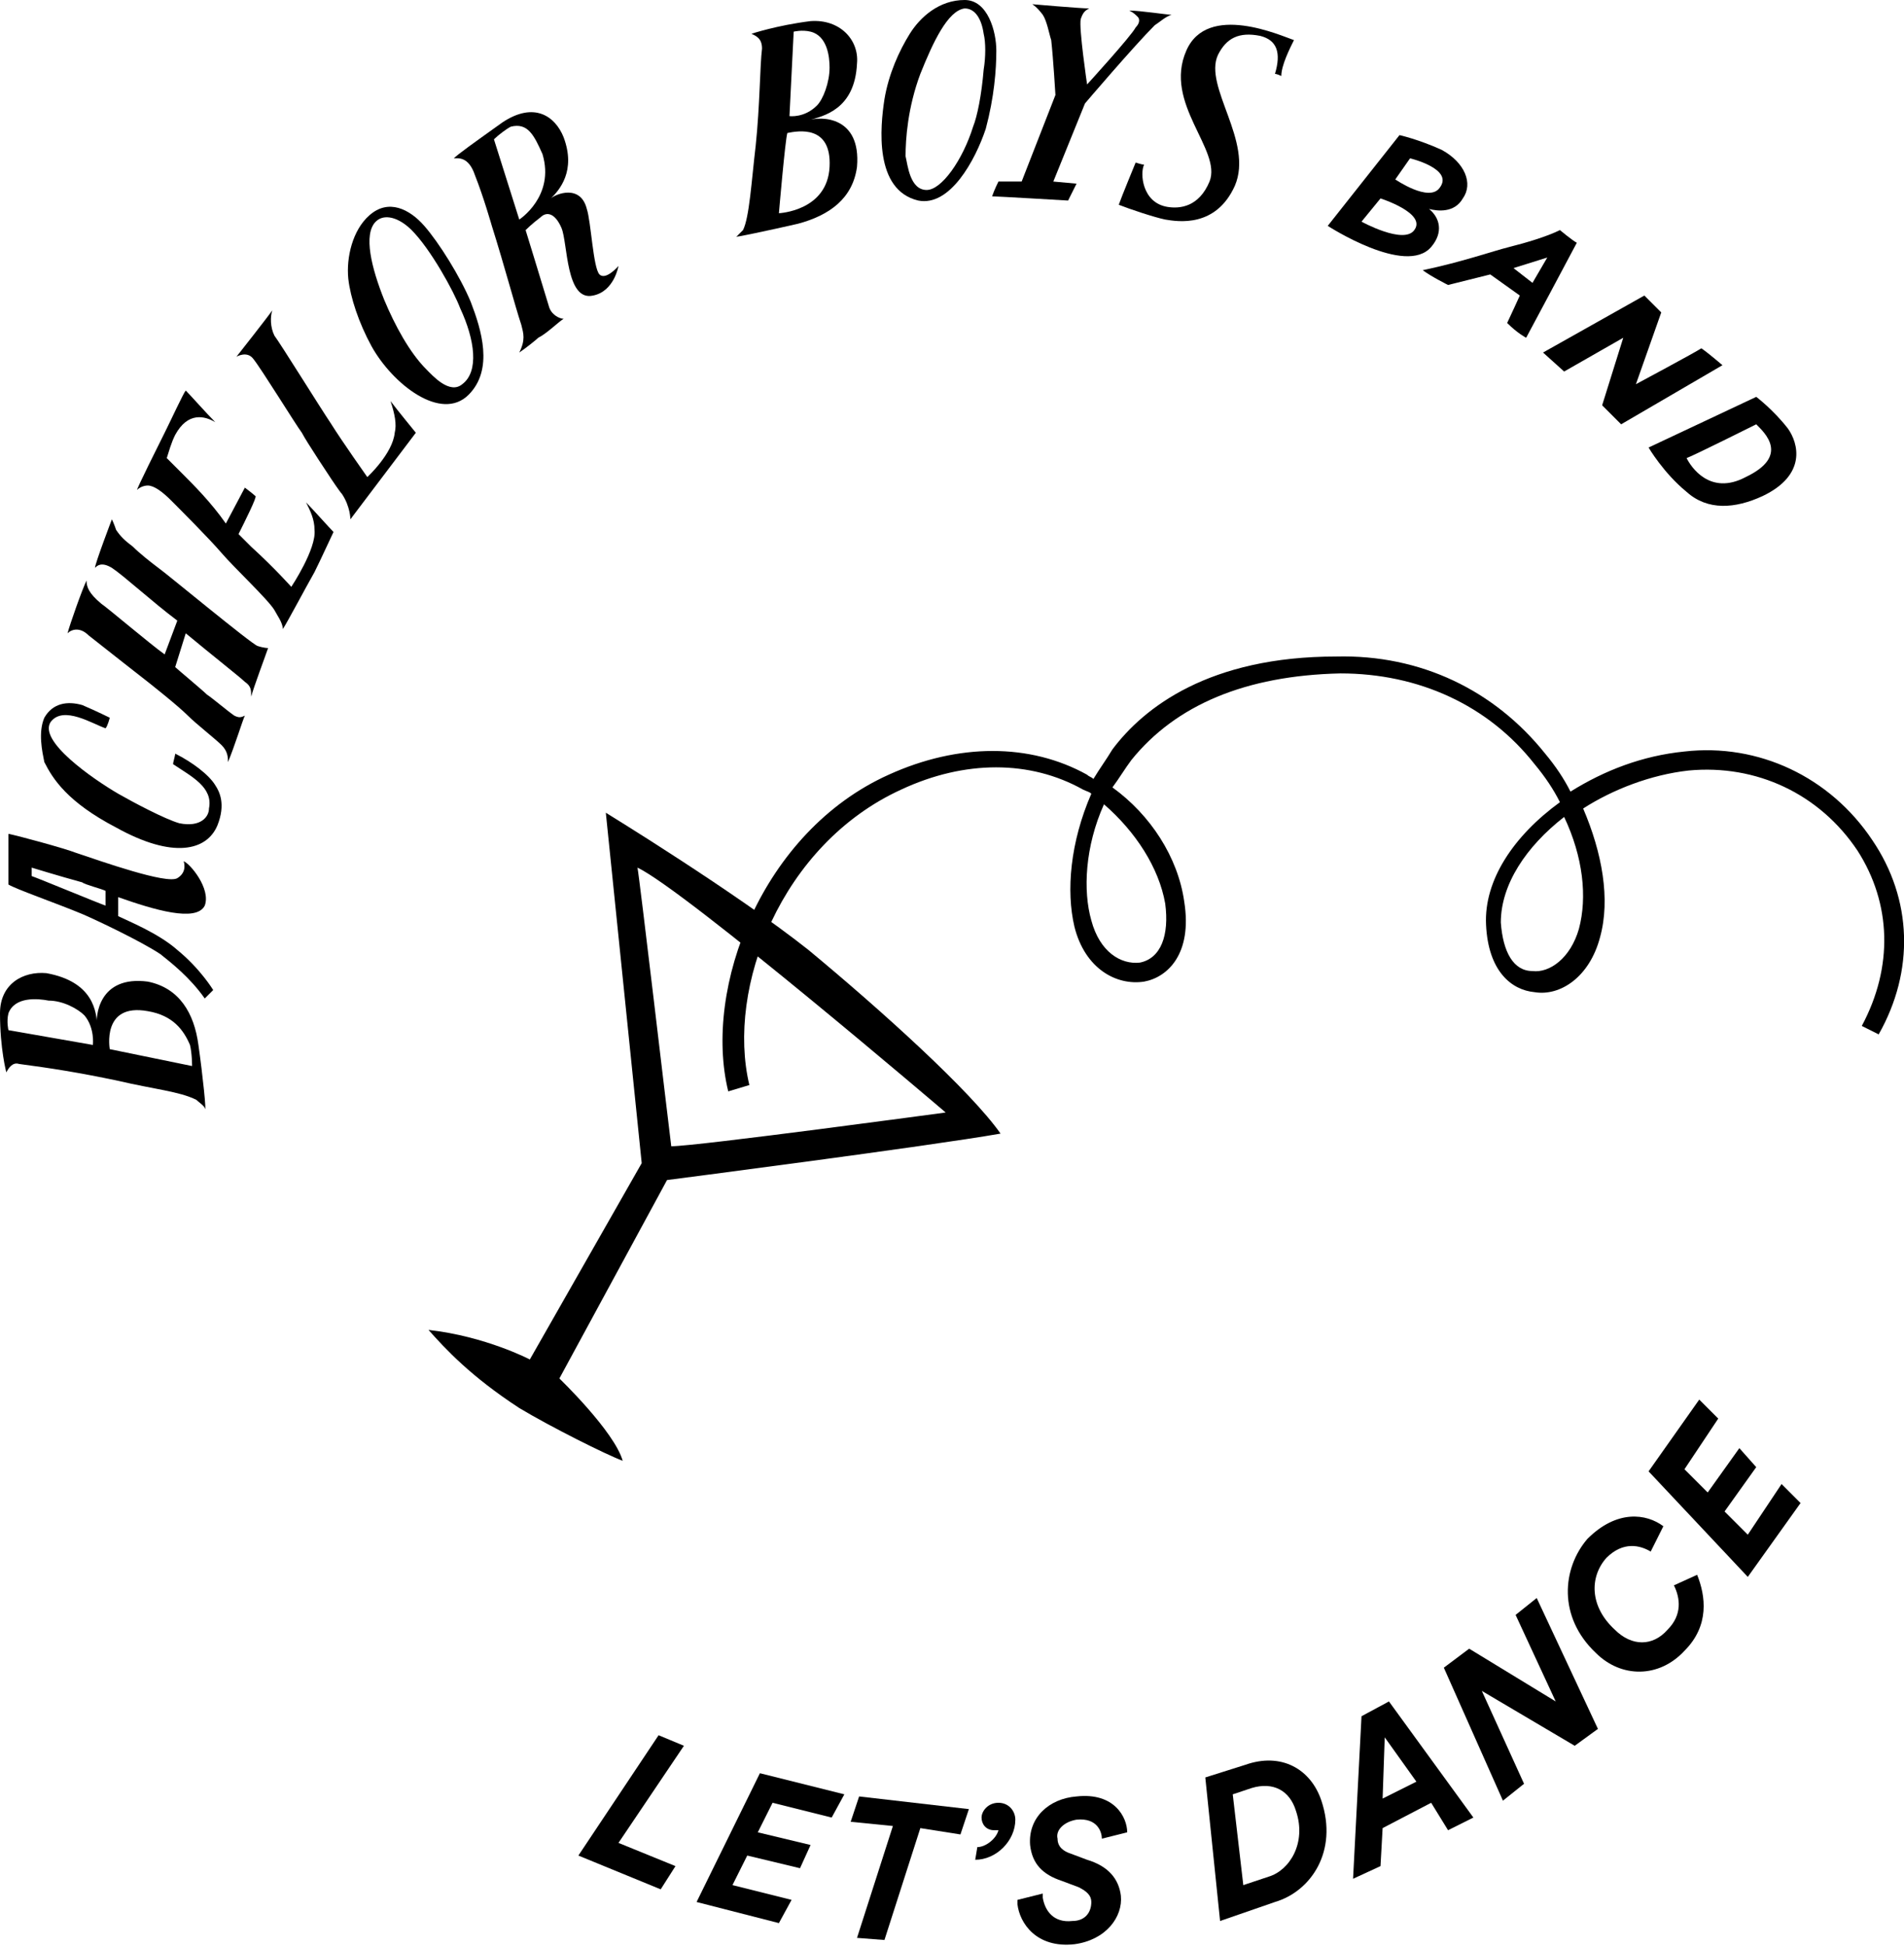 <?xml version="1.0" encoding="utf-8"?>
<!-- Generator: Adobe Illustrator 23.0.1, SVG Export Plug-In . SVG Version: 6.00 Build 0)  -->
<svg version="1.1" id="Layer_1" xmlns="http://www.w3.org/2000/svg" xmlns:xlink="http://www.w3.org/1999/xlink" x="0px" y="0px"
	 viewBox="0 0 90.2 92.2" style="enable-background:new 0 0 90.2 92.2;" xml:space="preserve">
<title>Asset 3</title>
<g>
	<g>
		<g>
			<path d="M34.5,51.7c-1.2-4.9,1.6-12.3,7.6-15c3.3-1.5,6.7-1.5,9.4,0c0.1,0.1,0.2,0.1,0.3,0.2c0.3-0.5,0.6-0.9,0.9-1.4
				c1.5-2,4.6-4.4,10.6-4.4c4-0.1,7.5,1.6,9.9,4.6c0.5,0.6,0.9,1.2,1.2,1.8c1.6-1,3.4-1.7,5.4-1.9c3.5-0.4,6.9,1.2,8.9,4.2
				c1.9,2.8,2,6.2,0.3,9.2l-0.8-0.4c1.5-2.8,1.4-5.8-0.2-8.3c-1.8-2.7-4.8-4.1-8-3.8c-1.8,0.2-3.6,0.9-5,1.8
				c0.9,2.1,1.3,4.3,0.8,6.1c-0.5,1.9-1.9,2.8-3.1,2.6c-1.1-0.1-2.2-1-2.3-3.2c-0.1-2.1,1.3-4.2,3.5-5.8c-0.3-0.6-0.7-1.2-1.2-1.8
				c-2.2-2.8-5.5-4.3-9.2-4.3c-4.5,0.1-7.8,1.5-9.9,4.1c-0.3,0.4-0.6,0.9-0.9,1.3c1.8,1.3,3.1,3.3,3.4,5.4c0.4,2.5-0.8,3.6-1.9,3.8
				c-1.3,0.2-2.8-0.6-3.3-2.6c-0.4-1.7-0.2-4,0.8-6.3c-0.1-0.1-0.2-0.1-0.4-0.2c-2.5-1.4-5.6-1.4-8.6,0c-5.7,2.6-8.3,9.4-7.2,14
				L34.5,51.7z M74.1,38.7c-1.8,1.4-3,3.2-3,5c0.1,1.4,0.6,2.3,1.5,2.3c0.8,0.1,1.8-0.6,2.2-2C75.2,42.5,75,40.6,74.1,38.7z
				 M52.3,38.1c-0.9,2-1,4.1-0.6,5.5c0.4,1.5,1.4,2.1,2.3,2c1-0.2,1.4-1.3,1.2-2.8C54.9,41.1,53.8,39.4,52.3,38.1z"/>
		</g>
		<path d="M38.3,45c-3.4-2.7-9.6-6.5-9.6-6.5l1.7,16.6l-5.3,9.3c0,0-2.1-1.1-4.8-1.4c0.8,0.9,2,2.2,4.3,3.7c1.5,0.9,4.1,2.2,4.9,2.5
			c-0.4-1.4-3-3.9-3-3.9l5.1-9.4c0,0,12.4-1.6,15.8-2.2C46,51.7,41.8,47.9,38.3,45z M31.8,54.3c-0.2-1.6-1.5-12.7-1.6-13.2
			c2.3,1.1,14.6,11.6,14.6,11.6S33,54.3,31.8,54.3z"/>
	</g>
	<g>
		<path d="M27.4,87.9l3.8-5.7l1.2,0.5l-3.1,4.6l2.7,1.1l-0.7,1.1L27.4,87.9z"/>
		<path d="M33,90.1l3-6.1l4,1l-0.6,1.1l-2.8-0.7l-0.7,1.4l2.5,0.6l-0.5,1.1l-2.5-0.6l-0.7,1.4l2.8,0.7l-0.6,1.1L33,90.1z"/>
		<path d="M43.6,86.6l-1.7,5.3l-1.3-0.1l1.7-5.3l-2-0.2l0.4-1.2l5.2,0.6l-0.4,1.2L43.6,86.6z"/>
		<path d="M47.3,85.4c0.5,0,0.8,0.4,0.8,0.8c0,1-0.9,1.9-1.9,1.9l0.1-0.6c0.4,0,0.9-0.4,1-0.8c0,0-0.1,0-0.2,0
			c-0.4,0-0.6-0.3-0.6-0.6C46.5,85.8,46.8,85.4,47.3,85.4z"/>
		<path d="M51.7,90.1c0-0.3-0.2-0.5-0.6-0.7l-0.8-0.3c-0.9-0.3-1.4-0.8-1.5-1.7c-0.1-1.3,0.9-2.2,2.2-2.3c1.8-0.2,2.4,1,2.4,1.7
			l-1.2,0.3c0-0.3-0.2-1-1.2-0.9c-0.6,0.1-1,0.5-0.9,0.9c0,0.4,0.3,0.6,0.6,0.7l0.8,0.3c1,0.3,1.5,0.9,1.6,1.7
			c0.1,1-0.7,2.1-2.2,2.3c-1.8,0.2-2.6-1-2.7-1.9c0,0,0-0.1,0-0.2l1.2-0.3c0,0.1,0,0.1,0,0.2c0.1,0.6,0.5,1.2,1.4,1.1
			C51.4,91,51.7,90.6,51.7,90.1z"/>
		<path d="M57.8,91l-0.7-6.8l1.9-0.6c1.7-0.6,3.1,0.2,3.6,1.7c0.8,2.4-0.5,4.3-2.2,4.8L57.8,91z M60.1,88.9c1-0.3,1.8-1.6,1.3-3.1
			c-0.3-1-1.1-1.4-2.1-1.1L58.4,85l0.5,4.3L60.1,88.9z"/>
		<path d="M67.8,85.4l-2.3,1.2l-0.1,1.8L64.1,89l0.4-7.7l1.3-0.7l4,5.5l-1.2,0.6L67.8,85.4z M65.5,85.2l1.6-0.8l-1.5-2.1L65.5,85.2z
			"/>
		<path d="M74.6,82.7l-4.4-2.6l2,4.4l-1,0.8L68.4,79l1.2-0.9l4.1,2.5l-1.9-4.1l1-0.8l2.9,6.2L74.6,82.7z"/>
		<path d="M78.8,72.3l-0.6,1.2c-0.5-0.3-1.3-0.5-2.1,0.3c-0.8,0.9-0.8,2.3,0.4,3.4c0.8,0.8,1.8,0.8,2.5,0c0.7-0.7,0.6-1.5,0.3-2.1
			l1.1-0.5c0.4,1,0.6,2.4-0.6,3.6c-1.2,1.3-3,1.3-4.2,0.1c-1.8-1.7-1.6-4-0.4-5.4C76.6,71.5,78,71.7,78.8,72.3z"/>
		<path d="M82.8,74.7l-4.7-5l2.4-3.4l0.9,0.9l-1.6,2.4l1.1,1.1l1.5-2.1l0.8,0.9l-1.5,2.1l1.1,1.1l1.6-2.4l0.9,0.9L82.8,74.7z"/>
	</g>
	<g>
		<path d="M4.6,48.7c0-0.8-0.2-2.2-2.4-2.6C1.1,46,0,46.6,0,48c0,1.7,0.3,2.8,0.3,2.8c0.1-0.2,0.3-0.5,0.6-0.4
			c1.5,0.2,2.8,0.4,4.7,0.8c1.7,0.4,2.9,0.5,3.7,0.9c0.1,0.1,0.4,0.3,0.4,0.4c0.1,0.3-0.1-1.6-0.3-3c-0.2-1.5-0.9-2.7-2.4-3
			C4.7,46.2,4.5,48.1,4.6,48.7z M2.3,47.4C3,47.4,3.7,47.8,4,48.1c0.5,0.6,0.4,1.4,0.4,1.4l-4-0.7c0,0-0.1-0.4,0-0.8
			C0.7,47.2,1.8,47.3,2.3,47.4z M9.1,50.5l-3.9-0.8c0,0-0.4-2.2,1.8-1.8c1.2,0.2,1.7,0.9,2,1.6C9.1,49.9,9.1,50.5,9.1,50.5z"/>
		<path d="M15.7,22.7c0,0-1.2-1.8-1.4-2.2c-0.3-0.4-1.9-3-2.3-3.5c-0.3-0.4-0.8-0.1-0.8-0.1s1.5-1.9,1.7-2.2
			c-0.1,0.3-0.1,0.8,0.1,1.2c0.3,0.4,2.1,3.3,2.7,4.2c0.5,0.8,1.7,2.5,1.7,2.5s1.2-1.1,1.3-2.1c0.1-0.4,0-0.9-0.2-1.5
			c0.3,0.4,1.2,1.5,1.2,1.5l-3.1,4.1c0,0,0-0.6-0.4-1.2C16.1,23.3,15.7,22.7,15.7,22.7z"/>
		<path d="M20.1,10.7c-0.7-0.8-1.7-1.3-2.6-0.5c-0.8,0.7-1.1,2-1,3c0.1,0.9,0.5,2.1,1.1,3.2c1,1.8,3.3,3.6,4.6,2.3
			c1.2-1.2,0.6-3.1,0.1-4.4C21.8,13.1,20.8,11.5,20.1,10.7z M21.9,18.2c-0.6,0.5-1.4-0.4-1.7-0.7c-0.8-0.8-1.5-2.1-2-3.3
			c-0.6-1.5-1-3.1-0.4-3.7c0.4-0.4,1.1-0.2,1.7,0.4c0.9,0.9,2,2.9,2.3,3.7C22.5,16.1,22.7,17.6,21.9,18.2z"/>
		<path d="M28.4,13c-0.3-0.3-0.4-2.5-0.6-3.1c-0.3-1.2-1.5-0.7-1.7-0.5c0.4-0.4,1.2-1.3,0.6-2.9c-0.4-1-1.4-1.7-2.9-0.7
			c-1.4,1-2.1,1.5-2.3,1.7c0.2,0,0.7-0.1,1,0.8c0.4,1,0.8,2.4,0.8,2.4c0.6,1.9,1.1,3.8,1.4,4.7c0.1,0.4,0.2,0.7-0.1,1.3
			c0.3-0.2,0.8-0.6,0.9-0.7c0.4-0.2,0.9-0.7,1.2-0.9c-0.2,0-0.6-0.2-0.7-0.6c-0.3-1-1.1-3.6-1.1-3.6s0.3-0.3,0.7-0.6
			c0.3-0.3,0.7-0.2,1,0.5c0.3,0.7,0.2,3.5,1.5,3.2c1-0.2,1.2-1.4,1.2-1.4S28.7,13.3,28.4,13z M24.6,10.4l-1.2-3.8
			c0.2-0.2,0.6-0.5,0.8-0.6c0.8-0.2,1.1,0.4,1.5,1.3C26.3,9.3,24.6,10.4,24.6,10.4z"/>
		<path d="M12.2,30.6c-0.3-0.1-4.4-3.5-4.7-3.7c-0.4-0.3-0.9-0.7-1.2-1c-0.4-0.3-0.6-0.5-0.8-0.8c-0.1-0.3-0.2-0.5-0.2-0.5
			s-0.8,2.1-0.8,2.3c0.1-0.1,0.3-0.3,0.8,0c0.6,0.4,1.9,1.6,3.1,2.5L7.8,31c-0.7-0.5-2.7-2.2-3-2.4c-0.6-0.5-0.7-0.8-0.7-1.1
			c-0.2,0.4-0.8,2.1-0.9,2.5c0.2-0.2,0.6-0.3,1,0.1c0.5,0.4,2.8,2.2,2.8,2.2s1.4,1.1,1.9,1.6c0.4,0.4,1.3,1.1,1.6,1.4
			c0.3,0.3,0.3,0.6,0.3,0.8c0.3-0.7,0.7-2,0.8-2.2c-0.2,0.1-0.3,0.1-0.5,0c-0.3-0.2-1-0.8-1.3-1c-0.2-0.2-1.4-1.2-1.5-1.3l0.5-1.6
			c1.2,1,2.6,2.1,2.8,2.3c0.3,0.2,0.3,0.4,0.3,0.7c0.1-0.4,0.7-2,0.8-2.3C12.7,30.7,12.5,30.7,12.2,30.6z"/>
		<path d="M14.5,23.8c0.2,0.4,0.4,0.8,0.4,1.3c0.1,0.9-1.1,2.7-1.1,2.7s-0.8-0.9-1.9-1.9c-0.2-0.2-0.4-0.4-0.6-0.6
			c0.3-0.6,0.9-1.8,0.8-1.8c-0.1-0.1-0.5-0.4-0.5-0.4l-0.9,1.7C10,23.8,9.2,23,8.6,22.4c-0.3-0.3-0.5-0.5-0.7-0.7
			C8,21.4,8.1,21,8.3,20.6c0.6-1.1,1.4-0.9,1.9-0.6c-0.4-0.4-1.2-1.3-1.4-1.5c-0.1,0.1-0.7,1.4-1,2c-0.2,0.4-1.4,2.8-1.3,2.7
			C6.6,23.1,6.8,23,7,23c0.3,0,0.7,0.3,1.1,0.7c0.4,0.4,1.8,1.8,2.4,2.5c0.6,0.7,2.2,2.2,2.5,2.7c0.1,0.2,0.4,0.6,0.4,0.9
			c0.2-0.3,1.1-2,1.5-2.7c0.3-0.6,0.8-1.7,0.9-1.9C15.6,25,14.8,24.1,14.5,23.8z"/>
		<path d="M8.4,41.6c-0.5,0.3-3.6-0.8-4.8-1.2c-0.5-0.2-2.7-0.8-3.2-0.9c0,0.2,0,1.9,0,2.4c0.3,0.2,2.3,0.9,3.5,1.4
			c0.7,0.3,2.8,1.3,3.7,1.9c0.5,0.4,1.4,1.1,2.1,2.1l0.4-0.4c0,0-0.6-1-1.7-1.9c-0.9-0.8-2.4-1.4-2.8-1.6l0-0.9
			c1.7,0.6,3.7,1.2,4.1,0.4c0.3-0.8-0.7-2-1-2.1C8.7,40.8,8.9,41.3,8.4,41.6z M5,42.9c-0.3-0.1-3.2-1.3-3.5-1.4c0-0.1,0-0.4,0-0.4
			s1.3,0.4,2.4,0.7C4,41.9,4.8,42.1,5,42.2L5,42.9z"/>
		<path d="M5.2,34c0,0-0.1,0.4-0.2,0.5c-0.6-0.2-2-1.1-2.6-0.3c-0.6,0.9,2,2.7,3.2,3.4c0.7,0.4,2.2,1.2,2.9,1.4
			c1,0.2,1.4-0.3,1.4-0.7c0.2-1-0.8-1.5-1.7-2.1c0-0.1,0.1-0.4,0.1-0.5c0.8,0.4,1.6,1,1.9,1.5c0.2,0.3,0.5,0.9,0.1,1.9
			c-0.5,1.2-2.1,1.6-4.8,0.1c-2.3-1.2-3-2.3-3.4-3.1C2,35.6,1.8,34.7,2.1,34c0.4-0.7,1.1-0.8,1.8-0.6C4.6,33.7,5.2,34,5.2,34z"/>
		<g>
			<path d="M77.9,14l-4.8,2.7l1,0.9l2.8-1.6l-1,3.2l0.9,0.9l4.8-2.8c0,0-0.7-0.6-1-0.8c-0.3,0.2-3.1,1.7-3.1,1.7l1.2-3.4L77.9,14z"
				/>
			<path d="M83.5,23.5c2.1-1,1.7-2.5,1.2-3.2c-0.7-0.9-1.5-1.5-1.5-1.5l-5.1,2.4c0,0,0.7,1.2,1.8,2.1C80.9,24.2,82.2,24.1,83.5,23.5
				z M79.9,21.7c0.3-0.1,3.3-1.6,3.3-1.6c0.4,0.4,1.6,1.5-0.5,2.5C81,23.5,80.1,22.1,79.9,21.7z"/>
			<path d="M67.8,11.7c0.6-0.7,0.4-1.4-0.1-1.8c0.4,0.1,1.2,0.2,1.6-0.5c0.5-0.7,0.1-1.7-1-2.3c-1.1-0.5-2-0.7-2-0.7l-3.4,4.3
				C62.9,10.7,66.6,13.1,67.8,11.7z M66.8,7.5c0,0,2.1,0.5,1.4,1.4c-0.5,0.7-2.1-0.4-2.1-0.4L66.8,7.5z M64.5,10.5l0.9-1.1
				c0,0,2.2,0.7,1.6,1.5C66.5,11.6,64.5,10.5,64.5,10.5z"/>
			<path d="M74.7,11.5c-0.2-0.1-0.8-0.6-0.8-0.6c-0.6,0.3-1.6,0.6-2.4,0.8c-0.8,0.2-2.2,0.7-4.1,1.1c0.4,0.3,1.2,0.7,1.2,0.7l2-0.5
				l1.4,1c0,0-0.5,1.1-0.6,1.3c0.5,0.5,0.9,0.7,0.9,0.7S74.6,11.7,74.7,11.5z M71.7,12.7l1.6-0.5l-0.7,1.2L71.7,12.7z"/>
		</g>
		<path d="M48.9,0.2c0,0,0.2,0.1,0.5,0.5c0.2,0.3,0.3,0.9,0.4,1.2C49.9,2.8,50,4.5,50,4.5l-1.6,4.1l-1.1,0c0,0-0.2,0.4-0.3,0.7
			c0.2,0,3.6,0.2,3.6,0.2L51,8.7l-1.1-0.1l1.5-3.7c0,0,2.3-2.7,3.3-3.7C55,1,55.2,0.8,55.5,0.7c-0.2,0-1.5-0.2-2-0.2
			c0.2,0.1,0.3,0.2,0.4,0.3c0.1,0.1,0.1,0.3-0.1,0.5C53.6,1.7,51.5,4,51.5,4s-0.4-2.7-0.3-3.1c0.1-0.3,0.2-0.4,0.4-0.5
			C51.2,0.4,48.9,0.2,48.9,0.2z"/>
		<path d="M61.3,1.9c-0.6-0.2-4.1-1.8-5.1,0.5c-1.1,2.5,1.7,4.7,1.1,6.2c-0.5,1.2-1.4,1.3-2,1.2c-1.2-0.2-1.3-1.6-1.1-2
			c-0.1,0-0.4-0.1-0.4-0.1s-0.7,1.7-0.8,2c0.5,0.2,1.7,0.6,2.2,0.7c0.6,0.1,2.4,0.4,3.3-1.6c0.9-2.1-1.5-4.7-0.8-6.2
			c0.4-0.8,1-1.1,2-0.9c0.8,0.2,1,0.8,0.7,1.8c0.1,0,0.3,0.1,0.3,0.1C60.7,3.1,61.1,2.3,61.3,1.9z"/>
		<path d="M38.3,5.7C39,5.5,40.5,5.2,40.6,3c0.1-1.1-0.8-2.1-2.2-2c-1.6,0.2-2.8,0.6-2.8,0.6c0.2,0.1,0.5,0.2,0.5,0.7
			c-0.1,0.8-0.1,2.7-0.3,4.6c-0.2,1.7-0.3,3.4-0.6,4c-0.1,0.1-0.2,0.2-0.3,0.3c-0.3,0.1,1.6-0.3,2.9-0.6c1.5-0.4,2.6-1.2,2.8-2.7
			C40.8,5.5,38.9,5.5,38.3,5.7z M39.3,3.2c0,0.7-0.3,1.5-0.6,1.8c-0.6,0.6-1.3,0.5-1.3,0.5l0.2-4c0,0,0.4-0.1,0.8,0
			C39.2,1.7,39.3,2.7,39.3,3.2z M36.9,10.1c0,0,0.3-3.5,0.4-3.8c0.5-0.1,2.1-0.4,2,1.6C39.2,10,36.9,10.1,36.9,10.1z"/>
		<path d="M47.2,2.4c0-0.9-0.4-2.4-1.5-2.4c-1.2,0-2.1,0.8-2.6,1.6c-0.5,0.8-1,1.9-1.2,3.1c-0.2,1.3-0.5,4.3,1.6,4.8
			c1.5,0.3,2.7-1.9,3.2-3.4C47.1,4.6,47.2,3.3,47.2,2.4z M46.1,6c-0.5,1.6-1.5,3-2.2,3c-0.8,0-0.9-1.2-1-1.6c0-0.8,0.1-2.3,0.7-3.9
			c0.6-1.5,1.3-3,2.1-3.1c0.5,0,0.8,0.5,0.9,1.2c0.1,0.4,0.1,1.1,0,1.7C46.5,4.5,46.3,5.5,46.1,6z"/>
	</g>
</g>
</svg>
